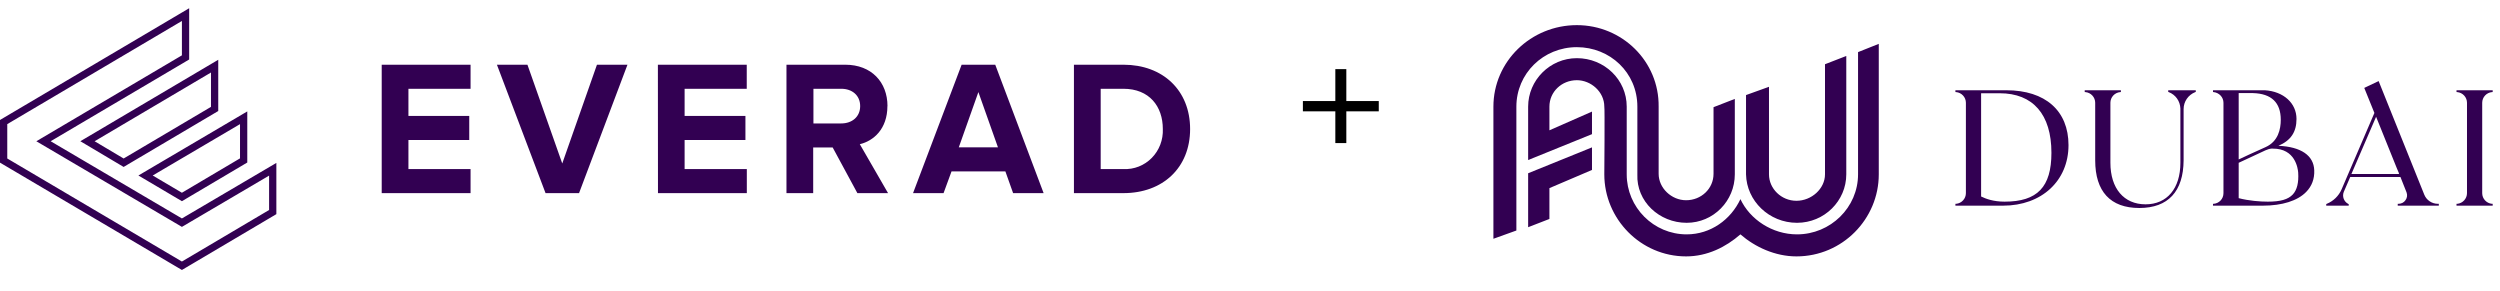 <svg width="344" height="40" viewBox="0 0 344 40" fill="none" xmlns="http://www.w3.org/2000/svg">
<path d="M5.985 19.435L25.285 8.044L25.53 7.899V7.613V2.884V2.008L24.776 2.453L0.746 16.648L0.5 16.793V17.079V21.809V22.094L0.746 22.239L24.776 36.418L25.031 36.568L25.285 36.417L37.281 29.326L37.527 29.18V28.895V24.165V23.291L36.773 23.734L25.031 30.638L5.985 19.435ZM33.526 17.079V16.204L32.773 16.648L20.76 23.717L20.029 24.148L20.759 24.579L24.776 26.952L25.031 27.103L25.285 26.952L33.281 22.222L33.526 22.077V21.792V17.079ZM29.531 9.976V9.1L28.777 9.545L12.764 19.005L12.037 19.434L12.763 19.865L16.758 22.239L17.012 22.39L17.267 22.239L29.285 15.136L29.531 14.991V14.706V9.976Z" stroke="#320052"/>
<path d="M52.523 26.574H64.75V23.263H56.2V19.263H64.569V15.953H56.2V12.216H64.75V8.905H52.523V26.574ZM77.366 22.495L72.576 8.905H68.377L75.067 26.574H79.677L86.339 8.905H82.141L77.366 22.495ZM90.537 26.574H102.763V23.263H94.202V19.263H102.571V15.953H94.202V12.216H102.752V8.905H90.526L90.537 26.574ZM122.118 14.6C122.118 11.318 119.923 8.905 116.312 8.905H108.218V26.574H111.895V20.295H114.578L117.975 26.574H122.195L118.31 19.841C120.187 19.398 122.107 17.754 122.107 14.6H122.118ZM115.769 16.985H111.928V12.216H115.769C117.245 12.216 118.359 13.119 118.359 14.6C118.359 16.081 117.234 16.985 115.758 16.985H115.769ZM132.32 8.905L125.636 26.574H129.834L130.931 23.583H138.34L139.404 26.574H143.602L136.946 8.905H132.32ZM131.93 20.273L134.625 12.67L137.319 20.273H131.93ZM154.6 8.905H147.773V26.574H154.589C160.005 26.574 163.759 23.078 163.759 17.753C163.759 12.429 160.005 8.905 154.589 8.905H154.6ZM154.6 23.263H151.455V12.216H154.589C158.139 12.216 160.005 14.628 160.005 17.753C160.036 18.488 159.916 19.221 159.654 19.905C159.393 20.59 158.994 21.211 158.485 21.729C157.975 22.247 157.366 22.652 156.695 22.916C156.024 23.18 155.307 23.298 154.589 23.263H154.6Z" fill="#320052"/>
<g clip-path="url(#clip0_1_15)">
<path d="M210.272 23.839L219.058 20.278V23.385L213.2 25.885V30.128L210.272 31.264V23.839ZM216.977 6.489C221.524 6.489 225.301 9.974 225.301 14.672V23.991C225.146 27.703 228.306 30.658 232.083 30.658C235.782 30.658 238.711 27.628 238.711 23.991V13.611L235.782 14.748V23.915C235.782 25.961 234.087 27.552 232.006 27.552C230.002 27.552 228.229 25.885 228.229 23.915V14.672C228.306 8.459 223.22 3.459 216.977 3.459C210.657 3.459 205.493 8.459 205.493 14.672V32.855L208.653 31.719V14.672C208.653 10.126 212.352 6.489 216.977 6.489ZM247.266 30.658C251.043 30.658 254.049 27.628 254.049 23.991V7.701L251.12 8.838V23.991C251.12 25.961 249.27 27.628 247.189 27.628C245.108 27.628 243.413 25.961 243.413 23.991V11.944L240.253 13.081V23.991C240.33 27.628 243.413 30.658 247.266 30.658ZM255.667 7.171V23.991C255.667 28.537 251.891 32.249 247.266 32.249C243.875 32.249 240.792 30.203 239.482 27.4C238.172 30.203 235.397 32.249 232.083 32.249C227.536 32.249 223.836 28.537 223.836 23.991V14.672C223.836 10.959 220.753 8.004 216.977 8.004C213.277 8.004 210.272 11.035 210.272 14.672V22.021L219.058 18.46V15.354L213.2 17.93V14.672C213.2 12.626 214.896 11.035 216.977 11.035C218.904 11.035 220.753 12.626 220.753 14.672C220.83 14.748 220.753 23.991 220.753 23.991C220.753 30.128 225.763 35.28 232.006 35.28C234.935 35.28 237.478 33.992 239.482 32.249C241.486 33.992 244.26 35.28 247.189 35.28C253.509 35.28 258.519 30.128 258.519 23.991V6.035L255.667 7.171Z" fill="#320052"/>
</g>
<g clip-path="url(#clip1_1_15)">
<path d="M276.066 12.419H270.507H269.065V12.672H269.158C269.925 12.741 270.507 13.383 270.507 14.14V14.553V26.165V26.578C270.507 27.335 269.925 27.977 269.158 28.046H269.065V28.299H270.507H275.624C280.927 28.299 284.626 24.88 284.626 19.969C284.626 15.242 281.439 12.419 276.066 12.419ZM272.6 27.037V12.832H275.159C279.741 12.832 282.276 15.747 282.276 21.024C282.276 25.729 280.346 27.748 275.833 27.748C274.298 27.748 273.251 27.358 272.6 27.037ZM300.464 12.419H298.347V12.649L298.417 12.672C299.37 13.039 299.975 13.911 300.022 14.921V22.401C300.022 25.935 298.184 28.115 295.23 28.115C292.253 28.115 290.392 25.935 290.392 22.401V14.553V14.14C290.392 13.383 290.974 12.741 291.741 12.672H291.834V12.419H290.392H288.299H286.857V12.672H286.95C287.717 12.741 288.299 13.383 288.299 14.14V14.553V22.057C288.299 26.348 290.392 28.62 294.37 28.62C298.324 28.62 300.44 26.348 300.464 22.057V15.012C300.464 13.98 301.092 13.062 302.069 12.672L302.138 12.649V12.419H300.464ZM313.509 20.061C315.23 19.326 315.998 18.156 315.998 16.366C315.998 14.186 314.207 12.58 311.648 12.419H304.6H304.507V12.672H304.6C305.368 12.764 305.949 13.383 305.949 14.14V26.578C305.949 27.358 305.368 27.977 304.6 28.046H304.507V28.299H311.369C314.02 28.299 316.137 27.633 317.323 26.417C318.114 25.614 318.486 24.604 318.44 23.434C318.37 21.392 316.626 20.198 313.509 20.061ZM311.741 20.244C310.252 20.91 308.554 21.69 308.043 21.942V12.809H309.996C312.555 12.878 313.834 14.117 313.834 16.481C313.834 17.766 313.486 19.464 311.741 20.244ZM312.532 20.451C312.602 20.451 312.671 20.451 312.741 20.451C315.835 20.428 316.184 23.181 316.23 23.732C316.323 25.132 316.067 26.142 315.486 26.761C314.835 27.45 313.788 27.748 312.043 27.748C311.02 27.748 309.438 27.633 308.043 27.266V22.401C308.461 22.195 310.904 21.07 311.741 20.68C311.997 20.566 312.276 20.474 312.532 20.451ZM335.464 28.046C334.627 28.046 333.882 27.541 333.58 26.784L327.346 11.272L327.3 11.157L325.555 11.983L325.323 12.098L326.718 15.54L322.206 26.05C321.81 26.968 321.066 27.679 320.159 28.046L320.089 28.092V28.299H323.183V28.092L323.136 28.069C322.508 27.748 322.252 27.014 322.508 26.394L323.392 24.352H330.3L331.138 26.463C331.277 26.83 331.231 27.22 330.998 27.541C330.789 27.863 330.417 28.046 330.021 28.046H329.928V28.299H335.58V28.046H335.464ZM326.951 16.068L329.789 23.113L330.091 23.824H330.068L330.114 23.939H323.555L326.951 16.068ZM342.9 12.672H342.993V12.419H341.551H339.458H338.016V12.672H338.109C338.876 12.741 339.458 13.383 339.458 14.14V14.553V26.165V26.578C339.458 27.335 338.876 27.977 338.109 28.046H338.016V28.299H342.993V28.046H342.9C342.133 27.977 341.551 27.335 341.551 26.578V14.14C341.551 13.383 342.133 12.741 342.9 12.672Z" fill="#320052"/>
</g>
<path d="M183.742 19.688V9.512H185.254V19.688H183.742ZM179.278 15.32V13.904H189.718V15.32H179.278Z" fill="black"/>
<defs>
<clipPath id="clip0_1_15">
<rect width="53.526" height="33.103" fill="white" transform="translate(205.138 2.759)"/>
</clipPath>
<clipPath id="clip1_1_15">
<rect width="74.112" height="17.586" fill="white" transform="translate(268.957 11.034)"/>
</clipPath>
</defs>
</svg>
